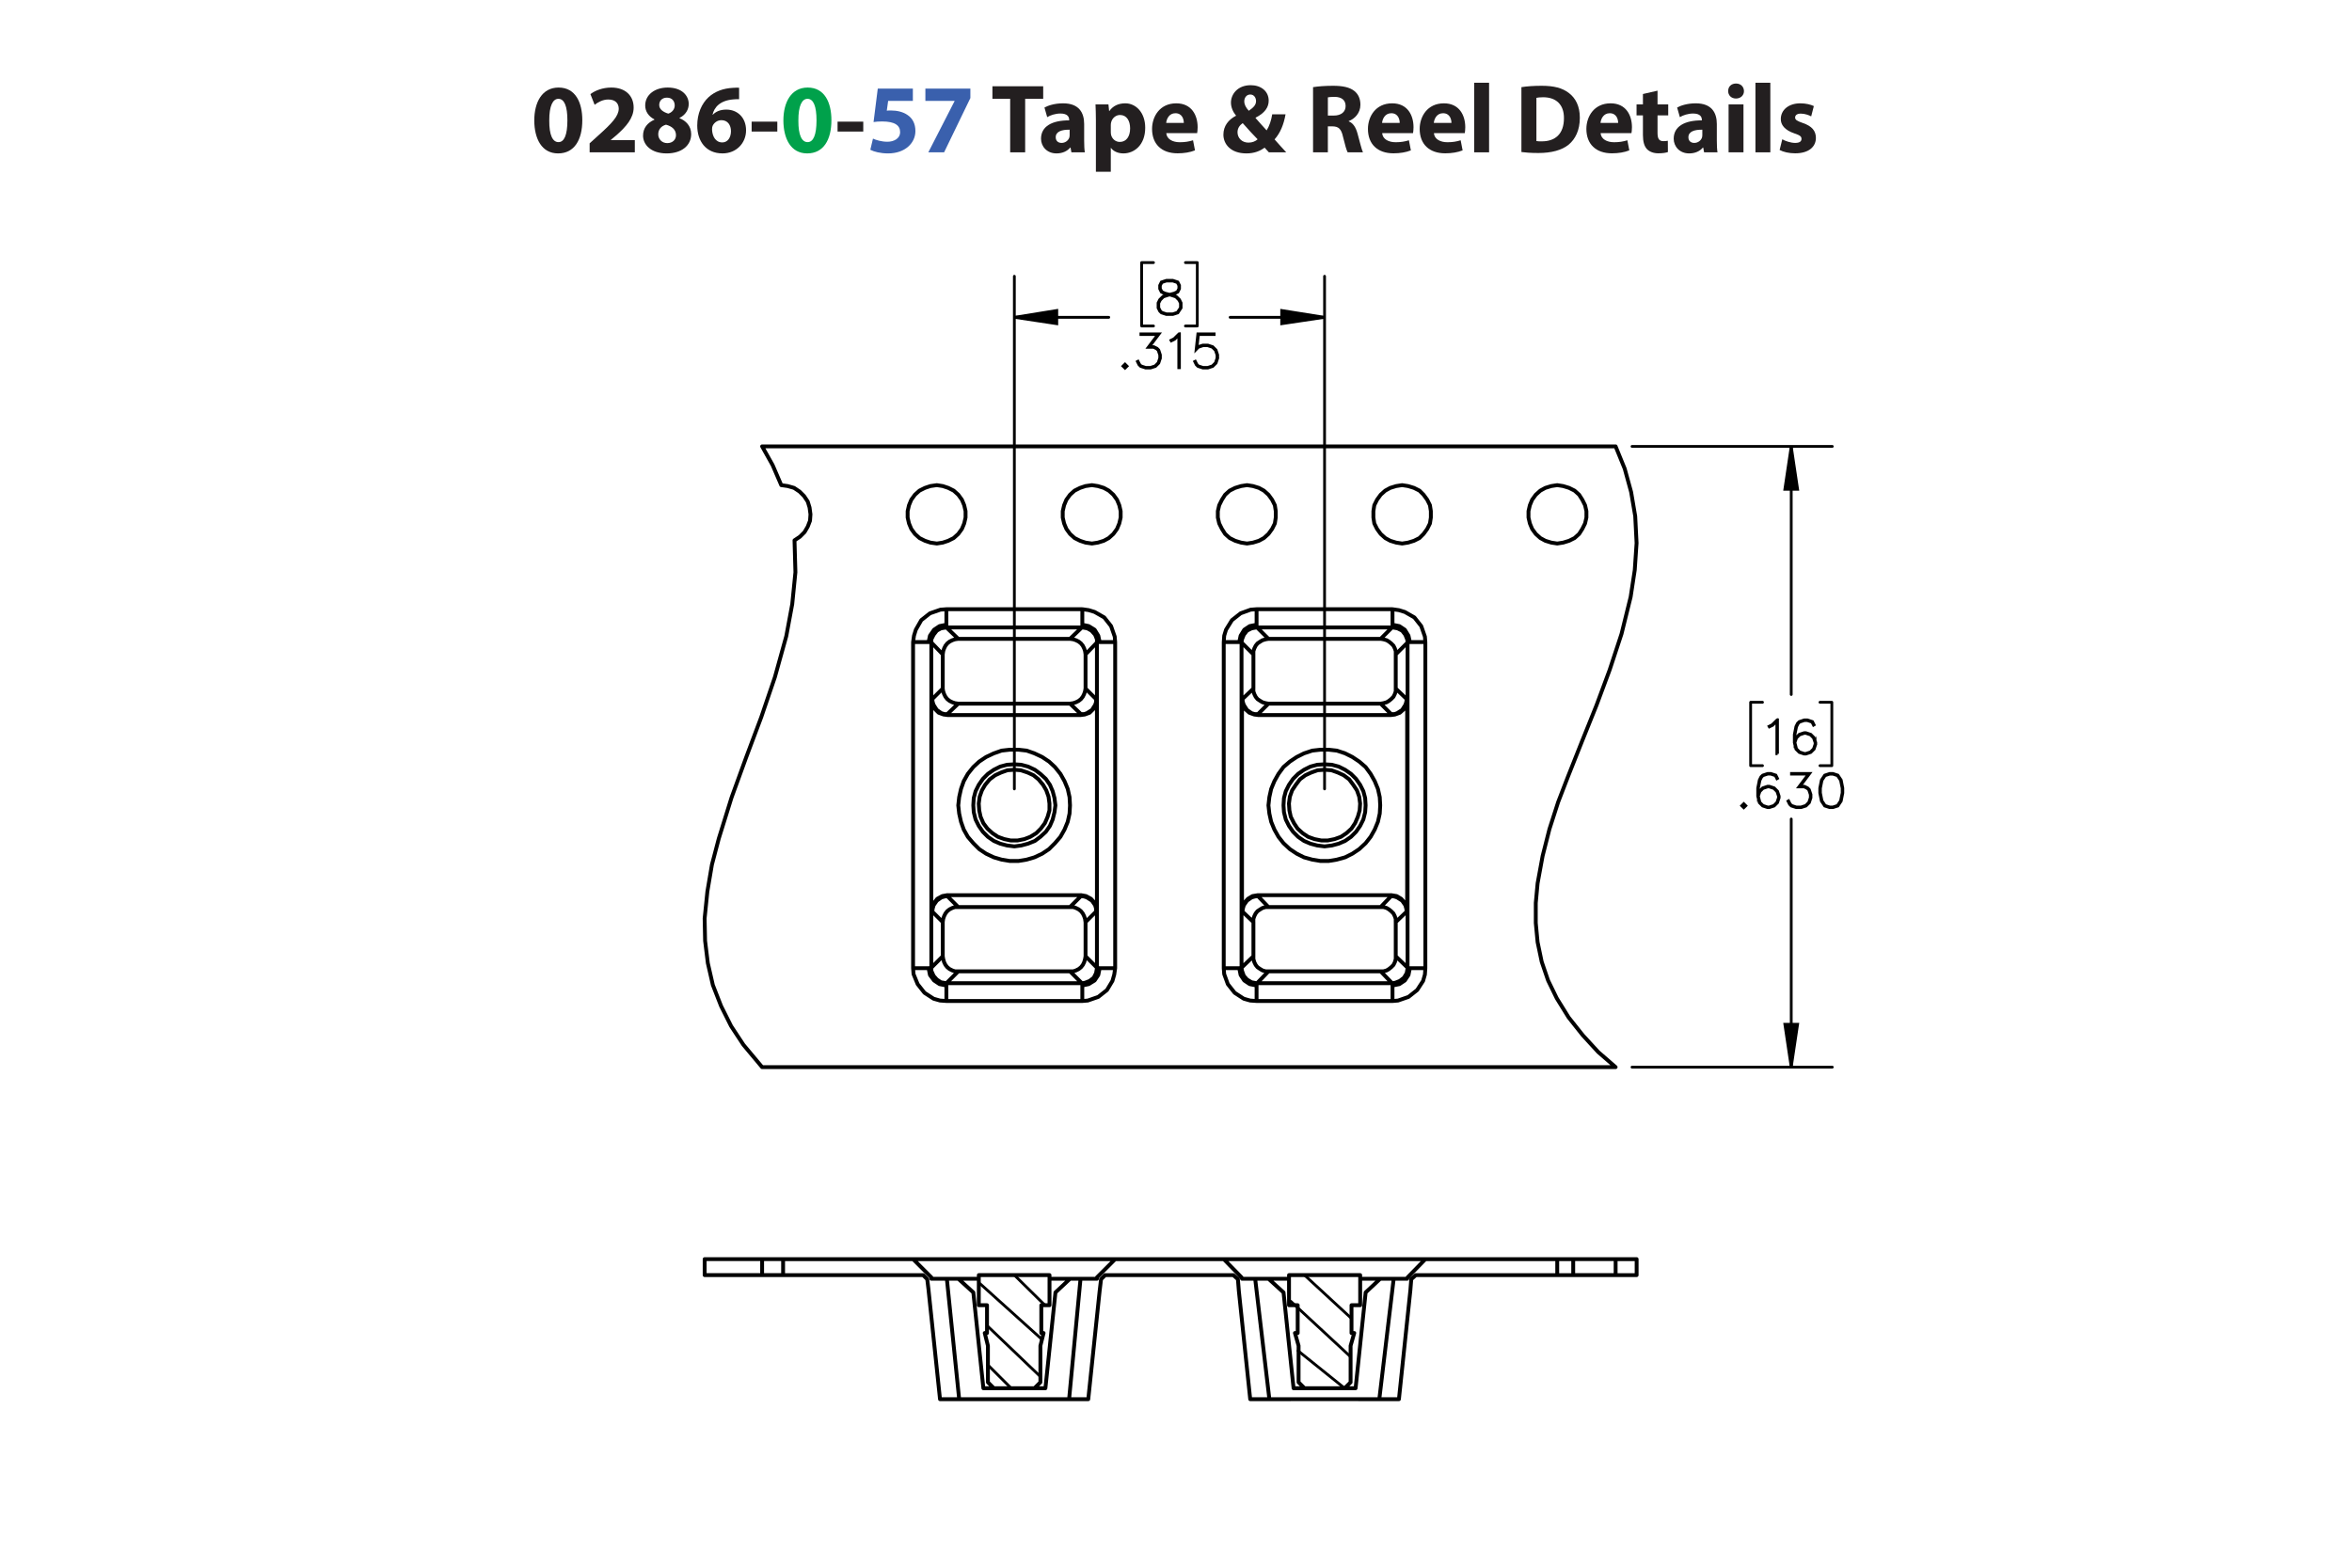 <?xml version="1.0" encoding="UTF-8"?><svg id="Layer_1" xmlns="http://www.w3.org/2000/svg" viewBox="0 0 432 288"><defs><style>.cls-1{stroke-width:.5px;}.cls-1,.cls-2,.cls-3,.cls-4{stroke:#000;}.cls-1,.cls-3{stroke-miterlimit:10;}.cls-2,.cls-3{stroke-width:.51px;}.cls-2,.cls-3,.cls-4{fill:none;}.cls-2,.cls-4{stroke-linecap:round;stroke-linejoin:round;}.cls-4{stroke-width:.709px;}.cls-5{fill:#00a14b;}.cls-6{fill:#231f20;}.cls-7{fill:#3a60ad;}</style></defs><g><path class="cls-6" d="M106.954,22.078c0,3.619-1.458,6.104-4.447,6.104-3.025,0-4.357-2.719-4.375-6.032,0-3.385,1.44-6.067,4.465-6.067,3.133,0,4.357,2.791,4.357,5.996Zm-6.068,.072c-.018,2.683,.63,3.961,1.692,3.961s1.639-1.333,1.639-3.997c0-2.593-.558-3.961-1.657-3.961-1.008,0-1.692,1.278-1.674,3.997Z"/><path class="cls-6" d="M108.301,27.984v-1.656l1.512-1.369c2.557-2.287,3.799-3.601,3.835-4.969,0-.955-.576-1.711-1.927-1.711-1.008,0-1.891,.504-2.503,.973l-.774-1.963c.882-.666,2.251-1.206,3.835-1.206,2.647,0,4.106,1.548,4.106,3.673,0,1.963-1.422,3.529-3.115,5.042l-1.08,.9v.036h4.411v2.251h-8.3Z"/><path class="cls-6" d="M118.111,24.923c0-1.404,.81-2.377,2.089-2.935v-.054c-1.135-.576-1.693-1.53-1.693-2.557,0-1.98,1.783-3.295,4.123-3.295,2.737,0,3.871,1.585,3.871,3.007,0,1.008-.54,1.998-1.692,2.575v.054c1.134,.432,2.143,1.404,2.143,2.917,0,2.124-1.783,3.547-4.502,3.547-2.971,0-4.339-1.675-4.339-3.259Zm6.05-.09c0-1.026-.756-1.639-1.836-1.927-.9,.252-1.422,.9-1.422,1.747-.018,.846,.63,1.639,1.656,1.639,.972,0,1.603-.63,1.603-1.458Zm-3.079-5.546c0,.792,.72,1.296,1.657,1.585,.63-.18,1.188-.756,1.188-1.494,0-.72-.415-1.44-1.422-1.44-.936,0-1.423,.612-1.423,1.35Z"/><path class="cls-6" d="M135.753,18.225c-.306-.018-.63,0-1.062,.036-2.431,.198-3.511,1.44-3.817,2.809h.054c.576-.594,1.387-.936,2.485-.936,1.963,0,3.619,1.387,3.619,3.817,0,2.323-1.783,4.231-4.321,4.231-3.115,0-4.646-2.323-4.646-5.114,0-2.197,.81-4.033,2.071-5.204,1.17-1.062,2.683-1.638,4.519-1.728,.504-.036,.829-.036,1.099-.018v2.107Zm-1.495,5.87c0-1.081-.576-2.017-1.747-2.017-.738,0-1.35,.45-1.62,1.044-.072,.144-.108,.36-.108,.684,.054,1.242,.648,2.359,1.891,2.359,.973,0,1.585-.882,1.585-2.071Z"/><path class="cls-6" d="M142.772,22.348v1.818h-4.717v-1.818h4.717Z"/><path class="cls-5" d="M152.709,22.078c0,3.619-1.458,6.104-4.447,6.104-3.025,0-4.357-2.719-4.375-6.032,0-3.385,1.44-6.067,4.465-6.067,3.133,0,4.357,2.791,4.357,5.996Zm-6.068,.072c-.018,2.683,.63,3.961,1.692,3.961s1.639-1.333,1.639-3.997c0-2.593-.558-3.961-1.657-3.961-1.008,0-1.692,1.278-1.674,3.997Z"/><path class="cls-6" d="M158.558,22.348v1.818h-4.718v-1.818h4.718Z"/><path class="cls-7" d="M167.667,18.531h-4.537l-.252,1.8c.252-.036,.468-.036,.756-.036,1.117,0,2.251,.252,3.079,.847,.882,.594,1.422,1.566,1.422,2.935,0,2.179-1.873,4.106-5.023,4.106-1.422,0-2.611-.324-3.259-.666l.486-2.052c.522,.252,1.585,.576,2.647,.576,1.134,0,2.341-.54,2.341-1.783,0-1.206-.955-1.945-3.295-1.945-.648,0-1.099,.036-1.585,.108l.774-6.14h6.446v2.251Z"/><path class="cls-7" d="M178.233,16.28v1.728l-4.826,9.975h-2.899l4.826-9.417v-.036h-5.366v-2.251h8.265Z"/><path class="cls-6" d="M185.54,18.153h-3.259v-2.305h9.327v2.305h-3.313v9.831h-2.754v-9.831Z"/><path class="cls-6" d="M196.79,27.984l-.162-.882h-.054c-.576,.702-1.477,1.081-2.521,1.081-1.783,0-2.845-1.296-2.845-2.701,0-2.287,2.053-3.385,5.168-3.367v-.126c0-.468-.252-1.134-1.602-1.134-.9,0-1.855,.306-2.431,.666l-.504-1.765c.612-.342,1.818-.774,3.421-.774,2.935,0,3.871,1.728,3.871,3.799v3.061c0,.846,.036,1.656,.126,2.143h-2.466Zm-.324-4.159c-1.44-.018-2.557,.324-2.557,1.386,0,.702,.468,1.044,1.08,1.044,.684,0,1.243-.45,1.422-1.008,.036-.144,.054-.306,.054-.468v-.954Z"/><path class="cls-6" d="M201.288,22.132c0-1.152-.036-2.143-.072-2.953h2.377l.127,1.225h.036c.648-.936,1.657-1.423,2.935-1.423,1.927,0,3.655,1.675,3.655,4.483,0,3.205-2.035,4.718-3.998,4.718-1.062,0-1.891-.432-2.287-1.008h-.036v4.375h-2.737v-9.416Zm2.737,2.07c0,.216,.018,.414,.054,.576,.18,.738,.81,1.296,1.603,1.296,1.188,0,1.891-.99,1.891-2.485,0-1.404-.63-2.466-1.855-2.466-.774,0-1.458,.576-1.639,1.386-.036,.144-.054,.324-.054,.486v1.206Z"/><path class="cls-6" d="M214.213,24.455c.09,1.135,1.206,1.675,2.485,1.675,.936,0,1.692-.126,2.43-.36l.36,1.855c-.9,.36-1.999,.54-3.187,.54-2.989,0-4.699-1.728-4.699-4.483,0-2.233,1.386-4.7,4.447-4.7,2.844,0,3.925,2.215,3.925,4.394,0,.468-.055,.882-.091,1.08h-5.671Zm3.223-1.872c0-.666-.288-1.783-1.548-1.783-1.152,0-1.621,1.044-1.692,1.783h3.241Z"/><path class="cls-6" d="M233.06,27.984c-.252-.27-.504-.54-.792-.864-.792,.612-1.891,1.062-3.331,1.062-2.935,0-4.231-1.747-4.231-3.439,0-1.602,.919-2.754,2.305-3.475v-.072c-.521-.576-.918-1.477-.918-2.341,0-1.53,1.206-3.205,3.637-3.205,1.873,0,3.295,1.098,3.295,2.845,0,1.224-.72,2.269-2.394,3.115l-.018,.072c.702,.774,1.44,1.656,2.034,2.269,.486-.756,.864-1.873,1.026-2.953h2.449c-.324,1.837-.936,3.403-2.017,4.609,.684,.774,1.386,1.567,2.143,2.377h-3.188Zm-2.07-2.394c-.756-.756-1.746-1.855-2.737-2.971-.504,.36-.954,.882-.954,1.675,0,1.026,.774,1.908,2.017,1.908,.721,0,1.315-.27,1.675-.612Zm-2.449-6.986c0,.612,.288,1.152,.829,1.747,.882-.612,1.332-1.081,1.332-1.783,0-.576-.342-1.206-1.062-1.206-.702,0-1.099,.612-1.099,1.242Z"/><path class="cls-6" d="M241.176,16.01c.882-.144,2.196-.252,3.654-.252,1.801,0,3.062,.27,3.926,.954,.72,.576,1.116,1.422,1.116,2.539,0,1.548-1.099,2.61-2.143,2.989v.054c.846,.342,1.315,1.152,1.62,2.269,.378,1.368,.757,2.953,.99,3.421h-2.809c-.198-.342-.486-1.333-.847-2.827-.323-1.513-.846-1.927-1.962-1.945h-.828v4.771h-2.719v-11.974Zm2.719,5.222h1.08c1.368,0,2.179-.684,2.179-1.747,0-1.116-.757-1.674-2.017-1.692-.666,0-1.045,.054-1.242,.09v3.349Z"/><path class="cls-6" d="M253.866,24.455c.09,1.135,1.206,1.675,2.484,1.675,.936,0,1.692-.126,2.431-.36l.36,1.855c-.9,.36-1.999,.54-3.188,.54-2.988,0-4.699-1.728-4.699-4.483,0-2.233,1.387-4.7,4.447-4.7,2.845,0,3.926,2.215,3.926,4.394,0,.468-.055,.882-.091,1.08h-5.671Zm3.223-1.872c0-.666-.288-1.783-1.549-1.783-1.152,0-1.62,1.044-1.692,1.783h3.241Z"/><path class="cls-6" d="M263.37,24.455c.09,1.135,1.206,1.675,2.484,1.675,.936,0,1.692-.126,2.431-.36l.36,1.855c-.9,.36-1.999,.54-3.188,.54-2.988,0-4.699-1.728-4.699-4.483,0-2.233,1.387-4.7,4.447-4.7,2.845,0,3.926,2.215,3.926,4.394,0,.468-.055,.882-.091,1.08h-5.671Zm3.223-1.872c0-.666-.288-1.783-1.549-1.783-1.152,0-1.62,1.044-1.692,1.783h3.241Z"/><path class="cls-6" d="M270.768,15.2h2.736v12.784h-2.736V15.2Z"/><path class="cls-6" d="M279.443,16.01c1.008-.162,2.322-.252,3.709-.252,2.305,0,3.799,.414,4.969,1.296,1.261,.936,2.053,2.431,2.053,4.573,0,2.323-.846,3.925-2.017,4.915-1.278,1.062-3.223,1.566-5.6,1.566-1.422,0-2.431-.09-3.114-.18v-11.919Zm2.755,9.903c.233,.054,.611,.054,.954,.054,2.484,.018,4.104-1.351,4.104-4.249,.019-2.521-1.458-3.853-3.816-3.853-.612,0-1.009,.054-1.242,.108v7.94Z"/><path class="cls-6" d="M293.987,24.455c.091,1.135,1.207,1.675,2.485,1.675,.935,0,1.692-.126,2.431-.36l.36,1.855c-.9,.36-1.999,.54-3.188,.54-2.988,0-4.699-1.728-4.699-4.483,0-2.233,1.387-4.7,4.447-4.7,2.845,0,3.925,2.215,3.925,4.394,0,.468-.054,.882-.09,1.08h-5.672Zm3.224-1.872c0-.666-.288-1.783-1.549-1.783-1.152,0-1.62,1.044-1.692,1.783h3.241Z"/><path class="cls-6" d="M304.445,16.659v2.521h1.963v2.017h-1.963v3.187c0,1.062,.252,1.548,1.08,1.548,.343,0,.612-.036,.81-.072l.018,2.07c-.359,.144-1.008,.234-1.782,.234-.882,0-1.62-.306-2.053-.756-.504-.522-.756-1.368-.756-2.611v-3.601h-1.171v-2.017h1.171v-1.909l2.683-.612Z"/><path class="cls-6" d="M312.996,27.984l-.162-.882h-.054c-.576,.702-1.477,1.081-2.521,1.081-1.783,0-2.845-1.296-2.845-2.701,0-2.287,2.053-3.385,5.167-3.367v-.126c0-.468-.252-1.134-1.603-1.134-.9,0-1.855,.306-2.431,.666l-.504-1.765c.612-.342,1.818-.774,3.421-.774,2.935,0,3.871,1.728,3.871,3.799v3.061c0,.846,.036,1.656,.126,2.143h-2.467Zm-.324-4.159c-1.44-.018-2.557,.324-2.557,1.386,0,.702,.469,1.044,1.081,1.044,.684,0,1.242-.45,1.422-1.008,.036-.144,.054-.306,.054-.468v-.954Z"/><path class="cls-6" d="M320.321,16.73c0,.756-.576,1.369-1.476,1.369-.865,0-1.441-.612-1.423-1.369-.019-.792,.558-1.386,1.44-1.386,.882,0,1.44,.594,1.458,1.386Zm-2.826,11.253v-8.805h2.736v8.805h-2.736Z"/><path class="cls-6" d="M322.427,15.2h2.736v12.784h-2.736V15.2Z"/><path class="cls-6" d="M327.358,25.589c.505,.306,1.549,.666,2.359,.666,.828,0,1.17-.288,1.17-.738s-.271-.666-1.296-1.008c-1.819-.612-2.522-1.603-2.503-2.647,0-1.638,1.404-2.881,3.583-2.881,1.026,0,1.944,.234,2.484,.504l-.486,1.891c-.396-.216-1.152-.504-1.908-.504-.666,0-1.044,.271-1.044,.72,0,.415,.342,.63,1.422,1.008,1.675,.576,2.377,1.423,2.394,2.719,0,1.639-1.296,2.845-3.816,2.845-1.152,0-2.179-.252-2.846-.612l.486-1.962Z"/></g><g><path class="cls-1" d="M216.946,56.566l-.61,.92-.914,.294h-1.192l-.906-.294-.32-.311-.303-.609v-.913l.303-.614,.61-.601,.935-.311-.631-.151-.615-.311-.308-.618v-.622l.308-.626,.926-.303h1.192l.922,.303,.311,.626v.622l-.311,.618-.615,.311-.627,.151,.033,.008,.898,.303,.615,.601,.299,.614v.913Zm-.131-.033v-.847l-.287-.56-.561-.573-.865-.282-.278-.078-.275,.078-.865,.282-.565,.573-.283,.56v.847l.283,.56,.271,.278,.856,.283h1.156l.849-.283,.565-.838Zm-.295-3.519v-.557l-.278-.544-.84-.282h-1.156l-.84,.282-.278,.544v.557l.278,.552,.561,.274,.857,.221,.856-.221,.561-.274,.278-.552Z"/><g><path class="cls-1" d="M207.022,67.266l-.386,.377-.385-.377,.385-.385,.386,.385Zm-.185,0l-.201-.201-.201,.201,.201,.2,.201-.2Z"/><path class="cls-1" d="M213.14,65.81l-.3,.904-.615,.609-.906,.294h-.898l-.906-.294-.32-.311-.295-.593,.119-.065,.291,.577,.271,.278,.857,.283h.865l.857-.283,.562-.565,.287-.855v-.569l-.287-.855-.279-.266-.562-.287h-1l1.763-2.344h-3.096v-.135h3.367l-1.764,2.345h.763l.615,.303,.311,.319,.3,.904v.606Z"/><path class="cls-1" d="M216.638,67.561h-.135v-6.002l-.771,.782-.599,.29-.065-.115,.578-.294,.898-.888h.094v6.227Z"/><path class="cls-1" d="M223.662,65.81l-.299,.904-.615,.609-.906,.294h-.898l-.906-.294-.319-.311-.296-.593,.119-.065,.291,.577,.271,.278,.857,.283h.865l.857-.283,.561-.565,.287-.855v-.569l-.287-.855-.561-.56-.857-.286h-.865l-.857,.286-.41,.421,.316-2.893h3.002v.135h-2.883l-.267,2.385,.176-.168,.906-.298h.898l.906,.298,.615,.614,.299,.904v.606Z"/></g><g><path class="cls-1" d="M326.489,138.478h-.135v-6.002l-.77,.782-.599,.29-.066-.115,.578-.294,.898-.888h.094v6.227Z"/><path class="cls-1" d="M333.513,136.727l-.3,.904-.614,.609-.906,.294h-.311l-.906-.294-.615-.609-.299-1.199v-1.485l.291-1.481,.304-.606,.319-.307,.906-.303h.606l.923,.303,.303,.61-.119,.069-.286-.565-.841-.282h-.569l-.857,.282-.267,.278-.287,.569-.295,1.452v1.047l.168-.503,.615-.613,.906-.303h.311l.906,.303,.614,.613,.3,.904v.311Zm-.132-.021v-.274l-.287-.856-.561-.56-.856-.287h-.278l-.857,.287-.561,.56-.287,.847,.287,1.137,.561,.565,.857,.283h.278l.856-.283,.561-.565,.287-.855Z"/></g><g><path class="cls-1" d="M320.672,148.02l-.386,.376-.385-.376,.385-.385,.386,.385Zm-.185,0l-.201-.201-.2,.201,.2,.2,.201-.2Z"/><path class="cls-1" d="M326.789,146.564l-.299,.904-.615,.609-.906,.295h-.311l-.906-.295-.615-.609-.299-1.198v-1.486l.291-1.481,.304-.606,.319-.307,.906-.303h.606l.923,.303,.304,.61-.119,.069-.287-.565-.84-.282h-.57l-.857,.282-.266,.278-.287,.569-.296,1.452v1.047l.168-.503,.615-.614,.906-.303h.311l.906,.303,.615,.614,.299,.904v.31Zm-.131-.021v-.273l-.287-.856-.561-.56-.857-.287h-.278l-.857,.287-.561,.56-.287,.847,.287,1.138,.561,.565,.857,.282h.278l.857-.282,.561-.565,.287-.856Z"/><path class="cls-1" d="M332.636,146.564l-.299,.904-.615,.609-.906,.295h-.897l-.906-.295-.32-.31-.295-.594,.119-.065,.291,.577,.271,.278,.857,.282h.864l.857-.282,.561-.565,.287-.856v-.568l-.287-.856-.278-.266-.562-.287h-1l1.763-2.344h-3.096v-.135h3.366l-1.763,2.345h.763l.615,.303,.311,.319,.299,.904v.606Z"/><path class="cls-1" d="M338.482,145.684l-.291,1.481-.615,.912-.914,.295h-.606l-.914-.295-.611-.912-.295-1.481v-.9l.295-1.481,.611-.913,.914-.303h.606l.914,.303,.615,.913,.291,1.481v.9Zm-.131-.019v-.86l-.295-1.452-.562-.847-.849-.282h-.569l-.849,.282-.566,.847-.291,1.452v.86l.291,1.452,.566,.847,.849,.282h.569l.849-.282,.562-.847,.295-1.452Z"/></g><path class="cls-3" d="M329.002,196.044l-1.173-7.876h2.346l-1.173,7.876m0-114.036l1.173,7.876h-2.346l1.173-7.876m-85.715-23.712l-7.876,1.173v-2.43l7.876,1.257m-56.976,0l7.792-1.257v2.43l-7.792-1.173"/><path class="cls-2" d="M329.002,196.044v-45.581m0-68.455v45.581m-29.242,68.455h36.783m-36.783-114.036h36.783m-.084,58.652h-2.179m2.179-11.646v11.646m-2.179-11.646h2.179m-14.914,11.646h2.179m-2.179-11.646v11.646m2.179-11.646h-2.179M243.287,58.296h-17.344m-39.632,0h17.344m39.632,86.637V50.755m-56.976,94.178V50.755m33.599,9.133h-2.179m2.179-11.647v11.647m-2.179-11.647h2.179m-10.222,11.647h2.179m-2.179-11.647v11.647m2.179-11.647h-2.179"/><path d="M329.002,196.044l-1.173-7.876h2.346m-1.173-106.159l1.173,7.876h-2.346m-84.542-31.588l-7.876,1.173v-2.43m-49.1,1.257l7.792-1.257v2.43"/><path class="cls-4" d="M256.358,126.5v.503l-.168,.503-.251,.503-.419,.419-.419,.335-.419,.251-.587,.168-.503,.084m-20.612,0l-.503-.084-.587-.168-.419-.251-.503-.335-.335-.419-.251-.503-.168-.503v-.503m-54.211,2.765l-.587-.084-.503-.168-.503-.251-.419-.335-.335-.419-.251-.503-.168-.503-.084-.503m26.226,0l-.084,.503-.168,.503-.251,.503-.335,.419-.419,.335-.503,.251-.503,.168-.587,.084m57.06,37.37h.503l.587,.168,.419,.251,.419,.335,.419,.419,.251,.503,.168,.503v.587m-59.825-2.765h.587l.503,.168,.503,.251,.419,.335,.335,.419,.251,.503,.168,.503,.084,.587m30.834,0v-.587l.168-.503,.251-.503,.335-.419,.503-.335,.419-.251,.587-.168h.503m-59.825,2.765l.084-.587,.168-.503,.251-.503,.335-.419,.419-.335,.503-.251,.503-.168h.587m67.282-26.226l1.341,.084,1.257,.335,1.173,.587,1.089,.754,.922,.922,.754,1.089,.587,1.173,.335,1.257,.084,1.341-.084,1.257-.335,1.341-.587,1.173-.754,1.089-.922,.922-1.089,.754-1.173,.503-1.257,.335-1.341,.168-1.341-.168-1.257-.335-1.173-.503-1.089-.754-.922-.922-.754-1.089-.587-1.173-.335-1.341-.084-1.257,.084-1.341,.335-1.257,.587-1.173,.754-1.089,.922-.922,1.089-.754,1.173-.587,1.257-.335,1.341-.084m-56.976,0l1.257,.084,1.257,.335,1.257,.587,1.005,.754,1.006,.922,.754,1.089,.503,1.173,.335,1.257,.168,1.341-.168,1.257-.335,1.341-.503,1.173-.754,1.089-1.006,.922-1.005,.754-1.257,.503-1.257,.335-1.257,.168-1.341-.168-1.257-.335-1.173-.503-1.089-.754-.922-.922-.754-1.089-.587-1.173-.335-1.341-.084-1.257,.084-1.341,.335-1.257,.587-1.173,.754-1.089,.922-.922,1.089-.754,1.173-.587,1.257-.335,1.341-.084m44.743-9.217l1.927-1.927m20.612,0l1.927,1.927m-1.927-1.927h-20.612m-58.987,1.927l2.011-1.927m20.528,0l2.011,1.927m-2.011-1.927h-20.528m79.515,35.359l-1.927,2.011m-20.612,0l-1.927-2.011m1.927,2.011h20.612m-55.049-2.011l-2.011,2.011m-20.528,0l-2.011-2.011m2.011,2.011h20.528m0-18.685l-.084,1.508-.335,1.508-.587,1.424-.754,1.341-1.005,1.173-1.089,1.089-1.257,.838-1.424,.67-1.424,.419-1.508,.251h-1.592l-1.508-.251-1.424-.419-1.424-.67-1.257-.838-1.089-1.089-1.006-1.173-.754-1.341-.503-1.424-.335-1.508-.168-1.508,.168-1.508,.335-1.508,.503-1.424,.754-1.341,1.006-1.257,1.089-1.006,1.257-.838,1.424-.67,1.424-.503,1.508-.168h1.592l1.508,.168,1.424,.503,1.424,.67,1.257,.838,1.089,1.006,1.005,1.257,.754,1.341,.587,1.424,.335,1.508,.084,1.508m-22.539,16.506h24.55m0-33.096h-24.55m79.515,16.59l-.084,1.508-.335,1.508-.587,1.424-.754,1.341-.922,1.173-1.173,1.089-1.257,.838-1.341,.67-1.508,.419-1.508,.251h-1.508l-1.508-.251-1.508-.419-1.341-.67-1.257-.838-1.173-1.089-.922-1.173-.754-1.341-.587-1.424-.335-1.508-.168-1.508,.168-1.508,.335-1.508,.587-1.424,.754-1.341,.922-1.257,1.173-1.006,1.257-.838,1.341-.67,1.508-.503,1.508-.168h1.508l1.508,.168,1.508,.503,1.341,.67,1.257,.838,1.173,1.006,.922,1.257,.754,1.341,.587,1.424,.335,1.508,.084,1.508m-22.455,16.506h24.466m0-33.096h-24.466m24.466-.168h.587l.503-.168,.922-.587,.587-.922,.168-.503,.084-.587m-2.849,2.765v.168m2.933-2.933l-.168,.922-.419,.922-.754,.67-.922,.335-.67,.084m-56.976-.168h.587l.503-.168,.922-.587,.587-.922,.168-.503v-.587m-2.765,2.765v.168m2.933-2.933l-.168,.922-.503,.922-.67,.67-.922,.335-.67,.084m29.661,36.113l.084-.587,.168-.587,.587-.838,.838-.587,.587-.168,.587-.084m0,0v-.168m0,0l-1.006,.168-.838,.503-.67,.754-.419,.922v.67m-56.892,0l.084-.587,.168-.587,.587-.838,.838-.587,.587-.168,.503-.084m0,0v-.168m0,0l-.922,.168-.922,.503-.587,.754-.419,.922-.084,.67m84.458-3.016l1.006,.168,.838,.503,.67,.754,.335,.922,.084,.67m-2.933-3.016v.168m2.849,2.849l-.084-.587-.168-.587-.587-.838-.922-.587-.503-.168-.587-.084m-56.976-.168l.922,.168,.922,.503,.67,.754,.335,.922,.084,.67m-2.933-3.016v.168m2.765,2.849v-.587l-.168-.587-.587-.838-.922-.587-.503-.168-.587-.084m-27.483-36.197l.168,.922,.503,.922,.67,.67,.922,.335,.67,.084m0,0v-.168m-2.765-2.765l.084,.587,.168,.503,.587,.922,.838,.587,.587,.168h.503m54.127-2.765l.084,.922,.503,.922,.754,.67,.922,.335,.67,.084m0,0v-.168m-2.849-2.765l.084,.587,.168,.503,.587,.922,.838,.587,.587,.168h.587m-31.672,44.492v-6.284m0-49.184v6.284m1.927,1.927l-1.927-1.927m2.095,1.927h-.168m.168,0h0m0,39.045v-39.045m0,39.045h0m-.168,0h.168m-2.095,1.927l1.927-1.927m-28.153,1.927l-1.927-1.927m0,0h-.168m0,0h0m0,0v-39.045m0,0h0m0,0h.168m0,0l1.927-1.927m0,0v-6.284m0,55.468v-6.284m59.825,9.049h20.612m-23.377-9.049l-2.011-1.927m0,0h-.084m0,0h0m0,0v-39.045m0,0h0m0,0h.084m0,0l2.011-1.927m0,0v-6.284m0,55.468v-6.284m-33.683-52.032h-20.528m0,61.081h20.528m57.06-61.081h-20.612m23.377,58.316v-6.284m0-49.184v6.284m2.011,1.927l-2.011-1.927m2.095,1.927h-.084m.084,0h0m0,39.045v-39.045m0,39.045h0m-.084,0h.084m-2.095,1.927l2.011-1.927m.168,10.306l-2.179-2.095m0,0v.503l-.168,.587-.251,.503-.419,.419-.419,.335-.419,.251-.587,.168h-.503m0,0l2.095,2.179m-24.801,0l2.095-2.179m0,0h-.503l-.587-.168-.419-.251-.503-.335-.335-.419-.251-.503-.168-.587v-.503m-2.179,2.095l2.179-2.095m-31.504-60.411l-2.179,2.095m0,0l.587,.084,.503,.168,.503,.251,.419,.335,.335,.419,.251,.503,.168,.503,.084,.587m0,0l2.095-2.179m-27.65,62.59l2.179-2.179m0,0h-.587l-.503-.168-.503-.251-.419-.335-.335-.419-.251-.503-.168-.587-.084-.503m-2.095,2.095l2.095-2.095m28.32,2.095l-2.095-2.095m0,0l-.084,.503-.168,.587-.251,.503-.335,.419-.419,.335-.503,.251-.503,.168h-.587m0,0l2.179,2.179m31.504-60.411l-2.179-2.179m2.179,2.179v-.587l.168-.503,.251-.503,.335-.419,.503-.335,.419-.251,.587-.168,.503-.084m0,0l-2.095-2.095m-57.73,4.944l-2.095-2.179m2.095,2.179l.084-.587,.168-.503,.251-.503,.335-.419,.419-.335,.503-.251,.503-.168,.587-.084m0,0l-2.179-2.095m81.861,0l-2.095,2.095m0,0l.503,.084,.587,.168,.419,.251,.419,.335,.419,.419,.251,.503,.168,.503v.587m0,0l2.179-2.179m-57.06,59.825l-.168,.922-.419,.838-.754,.587-.838,.335-.503,.084m56.976-65.355l.922,.168,.838,.419,.587,.754,.335,.838,.084,.503m-27.734,62.673l-.922-.168-.838-.503-.587-.67-.335-.922-.084-.503m30.499,0l-.168,.922-.503,.838-.754,.587-.838,.335-.503,.084m-56.976-65.355l.922,.168,.754,.419,.67,.754,.335,.838v.503m-27.65,62.673l-1.005-.168-.754-.503-.587-.67-.419-.922v-.503m59.741-62.59l-.922,.168-.838,.419-.587,.754-.335,.838-.084,.503m-54.211-2.681l-1.005,.168-.754,.419-.587,.754-.419,.838v.503m114.957-18.098l1.089-.168,1.089-.335,1.006-.503,.838-.754,.587-.922,.503-1.006,.251-1.089v-1.173l-.251-1.089-.503-1.005-.587-.922-.838-.754-1.006-.503-1.089-.335-1.089-.168-1.089,.168-1.089,.335-.922,.503-.838,.754-.67,.922-.419,1.005-.251,1.089v1.173l.251,1.089,.419,1.006,.67,.922,.838,.754,.922,.503,1.089,.335,1.089,.168m-28.488,0l1.089-.168,1.089-.335,1.006-.503,.754-.754,.67-.922,.503-1.006,.168-1.089v-1.173l-.168-1.089-.503-1.005-.67-.922-.754-.754-1.006-.503-1.089-.335-1.089-.168-1.089,.168-1.089,.335-.922,.503-.838,.754-.67,.922-.503,1.005-.168,1.089v1.173l.168,1.089,.503,1.006,.67,.922,.838,.754,.922,.503,1.089,.335,1.089,.168m-28.488,0l1.089-.168,1.089-.335,.922-.503,.838-.754,.67-.922,.503-1.006,.168-1.089v-1.173l-.168-1.089-.503-1.005-.67-.922-.838-.754-.922-.503-1.089-.335-1.089-.168-1.089,.168-1.089,.335-1.006,.503-.838,.754-.587,.922-.503,1.005-.251,1.089v1.173l.251,1.089,.503,1.006,.587,.922,.838,.754,1.006,.503,1.089,.335,1.089,.168m-28.488,0l1.089-.168,1.089-.335,.922-.503,.838-.754,.67-.922,.419-1.006,.251-1.089v-1.173l-.251-1.089-.419-1.005-.67-.922-.838-.754-.922-.503-1.089-.335-1.089-.168-1.173,.168-1.005,.335-1.006,.503-.838,.754-.67,.922-.419,1.005-.251,1.089v1.173l.251,1.089,.419,1.006,.67,.922,.838,.754,1.006,.503,1.005,.335,1.173,.168m-28.488,0l1.089-.168,1.006-.335,1.005-.503,.838-.754,.67-.922,.419-1.006,.251-1.089v-1.173l-.251-1.089-.419-1.005-.67-.922-.838-.754-1.005-.503-1.006-.335-1.089-.168-1.173,.168-1.005,.335-1.006,.503-.838,.754-.67,.922-.419,1.005-.251,1.089v1.173l.251,1.089,.419,1.006,.67,.922,.838,.754,1.006,.503,1.005,.335,1.173,.168m-32.091-17.847h156.768m-156.768,0l1.927,3.435,1.592,3.687m2.43,10.138l1.006-.67,.838-.838,.587-1.006,.419-1.089,.084-1.173-.168-1.257-.335-1.089-.67-1.006-.838-.838-1.006-.67-1.173-.335-1.173-.168m2.43,10.138l.168,5.865-.587,5.865-1.089,5.865-2.095,7.541-2.514,7.373-2.765,7.373-2.681,7.373-2.346,7.541-1.257,4.776-.838,4.944-.503,4.944,.084,4.106,.503,4.106,.922,4.022,1.508,3.854,1.843,3.687,2.262,3.435,3.435,4.106m156.768,0H139.976m156.768,0l-3.184-2.765-2.849-3.1-2.597-3.268-2.179-3.519-1.592-3.268-1.173-3.435-.754-3.603-.335-3.519v-3.687l.335-3.603,.922-5.027,1.257-4.944,1.592-4.944,1.843-4.776,2.597-6.535,2.597-6.452,2.43-6.535,2.179-6.619,1.676-6.787,.754-4.944,.335-4.944-.251-4.944-.754-4.441-1.173-4.273-1.676-4.106m-40.972,33.264h-.084m.084,0v-.503m-24.969-2.849h24.969m-24.969,2.849v.503m.084,0h-.084m.084,0h24.801m-56.892,0h-.084m.084,0v-.503m-24.969-2.849h24.969m-24.969,2.849v.503m0,0h0m0,0h24.885m26.058,2.681l.084-1.173,.335-1.089,1.089-1.76,1.592-1.257,1.843-.67,1.089-.084m0,2.849l-1.257,.251-1.005,.67-.67,1.089-.251,1.173m3.184-6.033v2.849m-63.092,3.184l.168-1.173,.335-1.089,1.005-1.76,1.592-1.257,1.927-.67,1.089-.084m0,2.849l-1.257,.251-1.005,.67-.754,1.089-.251,1.173m3.268-6.033v2.849m24.969-2.849l1.173,.168,1.089,.335,1.76,1.005,1.257,1.592,.67,1.927,.084,1.005m-6.033-3.184v-2.849m3.184,6.033l-.251-1.173-.67-1.089-1.089-.67-1.173-.251m29.242,3.184v.084m0-.084h-.419m0,0h-2.849m0,59.908v-59.908m2.849,59.908h.419m0-.084v.084m0-.084v-59.741m-26.561,59.825v-.084m0,.084h.503m2.849-59.908v59.908m0-59.908h-2.849m0,0h-.503m0,.084v-.084m0,.084v59.741m-30.415-59.825v.084m0-.084h-.503m0,0h-2.849m0,59.908v-59.908m2.849,59.908h.503m0-.084v.084m0-.084v-59.741m2.765,62.59h0m0,0v.419m24.969,2.849h-24.969m24.969-2.849v-.419m-.084,0h.084m-.084,0h-24.885m56.976,0h.084m-.084,0v.419m24.969,2.849h-24.969m24.969-2.849v-.419m-.084,0h.084m-.084,0h-24.801m-57.06,3.268l-1.173-.084-1.173-.335-1.676-1.089-1.257-1.592-.754-1.843-.084-1.089m6.117,3.184v2.849m-3.268-6.033l.251,1.257,.754,1.006,1.005,.67,1.257,.251m-6.117-3.184h2.849m34.269,0l-.168,1.173-.335,1.173-1.006,1.676-1.592,1.257-1.927,.67-1.005,.084m3.184-6.033h2.849m-6.033,3.184l1.173-.251,1.089-.67,.67-1.006,.251-1.257m-3.184,6.033v-2.849m32.007,2.849l-1.173-.084-1.173-.335-1.676-1.089-1.257-1.592-.67-1.843-.084-1.089m6.033,3.184v2.849m-3.184-6.033l.251,1.257,.67,1.006,1.005,.67,1.257,.251m-6.033-3.184h2.849m30.918,0v-.084m0,.084h.419m2.849-59.908v59.908m-2.849-59.908h-.419m0,.084v-.084m0,.084v59.741m-2.765-65.858l1.173,.168,1.089,.335,1.76,1.005,1.257,1.592,.67,1.927,.084,1.005m-6.033-3.184v-2.849m3.184,6.033l-.251-1.173-.67-1.089-1.005-.67-1.257-.251m6.033,3.184h-2.849m2.849,59.908l-.084,1.173-.335,1.173-1.089,1.676-1.592,1.257-1.927,.67-1.005,.084m3.184-6.033h2.849m-6.033,3.184l1.257-.251,1.005-.67,.67-1.006,.251-1.257m-3.184,6.033v-2.849m-69.46-39.632l-1.257,.084-1.173,.419-1.089,.503-1.006,.754-.838,1.006-.587,1.005-.419,1.173-.168,1.257,.084,1.257,.251,1.173,.503,1.173,.754,1.006,.922,.838,1.006,.67,1.173,.419,1.173,.251h1.257l1.257-.251,1.089-.419,1.089-.67,.838-.838,.754-1.006,.503-1.173,.335-1.173v-1.257l-.168-1.257-.419-1.173-.587-1.005-.838-1.006-.922-.754-1.089-.503-1.257-.419-1.173-.084m56.976,0l-1.257,.084-1.173,.419-1.089,.503-1.006,.754-.754,1.006-.67,1.005-.419,1.173-.168,1.257,.084,1.257,.251,1.173,.587,1.173,.67,1.006,.922,.838,1.006,.67,1.173,.419,1.257,.251h1.173l1.257-.251,1.173-.419,1.006-.67,.922-.838,.67-1.006,.503-1.173,.335-1.173,.084-1.257-.168-1.257-.419-1.173-.67-1.005-.754-1.006-1.006-.754-1.089-.503-1.173-.419-1.257-.084"/><path class="cls-2" d="M248.23,242.211l-8.63-7.96m7.373,20.779l-8.546-6.871m-47.047-2.095l-11.353-10.222m11.06,17.051l-9.636-9.217m10.473-3.896l-5.614-5.53m-.587,20.779l-4.273-4.273m66.612-1.508l-10.976-10.18"/><line class="cls-2" x1="239.6" y1="234.251" x2="239.6" y2="234.251"/><path class="cls-4" d="M230.802,231.319h24.969m0,0h6.033m-63.009,0h6.033m-37.118,0h32.426m24.634,0h6.033m27.734,3.352h0m-57.06,0h0m26.561,0h0m-56.976,0h0m87.978,2.43l-2.095,19.942m0,0h-3.603m0,0l2.639-22.12m-18.894,22.12h-3.938m20.193,0h-3.854m-21.953-19.942l2.095,19.942m3.519,0h-3.519m.922-22.036l2.597,22.036m-62.59-19.942l2.095,19.942m3.519,0h-3.519m1.257-22.12l2.262,22.12m3.854,0h-3.854m20.193,0h-3.854m9.468-19.942l-2.095,19.942m-3.519,0l2.095-22.12m1.424,22.12h-3.519m-3.603-22.12h3.771m-20.528,0h3.771m70.047,0h3.687m-20.528,0h3.771m60.076-3.603h3.687m-14.495,0h2.849m7.96,2.933h3.687m-14.495,0h2.849m-2.849-2.933h-24.215m-94.094,0h-23.88m80.939,0h-19.942m81.191,2.933h-25.974m-33.515,0h-23.544m-33.431,0h-25.723m27.231,.67v-.251m57.06,.251l-.084-.251m30.415,.251l.084-.251m-57.06,.251v-.251m0,.251h-4.944m-20.528,0h-4.944m87.391,0h-4.944m-20.528,0h-4.86m-58.568-.67l.754,.754m.251,2.095l-.251-2.095m9.719,22.036h12.484m9.468-19.942l.251-2.095m0,0l.754-.754m23.544,0l.838,.754m.168,2.095l-.168-2.095m9.719,22.036h12.401m9.552-19.942l.168-2.095m0,0l.838-.754m25.974-2.933v2.933m-24.215-2.933l-3.268,3.352m-5.027,.251l-2.681,2.514m0,0l-1.843,17.596m-11.395,0h11.395m-11.395,0l-1.843-17.596m0,0l-2.765-2.514m-4.944-.251l-3.268-3.352m-19.942,0l-3.352,3.352m-4.944,.251l-2.681,2.514m0,0l-1.843,17.596m-11.395,0h11.395m-11.395,0l-1.843-17.596m0,0l-2.765-2.514m-4.944-.251l-3.352-3.352m121.241,2.933v-2.933m7.792,2.933v-2.933m-7.792,2.933h7.792m0-2.933h-7.792m-159.533,0h10.557m-10.557,2.933h10.557m3.854-2.933v2.933m0-2.933h-3.854m0,0v2.933m0,0h3.854m37.621,19.69v-6.703m1.089,7.792l-1.089-1.089m8.546,1.089h-7.457m8.546-1.089l-1.089,1.089m1.089-7.792v6.703m.587-9.049l-.587,2.346m.168-2.346h.419m-.419-5.111v5.111m1.508-5.111h-1.508m1.508-5.53v5.53m-12.987-5.53h12.987m-12.987,5.53v-5.53m1.508,5.53h-1.508m1.508,5.111v-5.111m-.419,5.111h.419m.168,2.346l-.587-2.346m57.646,9.049v-6.703m8.463,7.792h-7.373m8.463-7.792v6.703m.67-9.049l-.67,2.346m.168-2.346h.503m-.503-5.111v5.111m1.592-5.111h-1.592m1.592-5.53v5.53m-13.071-5.53h13.071m-13.071,5.53v-5.53m1.592,5.53h-1.592m1.592,5.111v-5.111m-.503,5.111h.503m.168,2.346l-.67-2.346m1.76,10.138l-1.089-1.089m9.552,0l-1.089,1.089m53.624-20.779v-2.933m-171.179,0v2.933"/></g></svg>